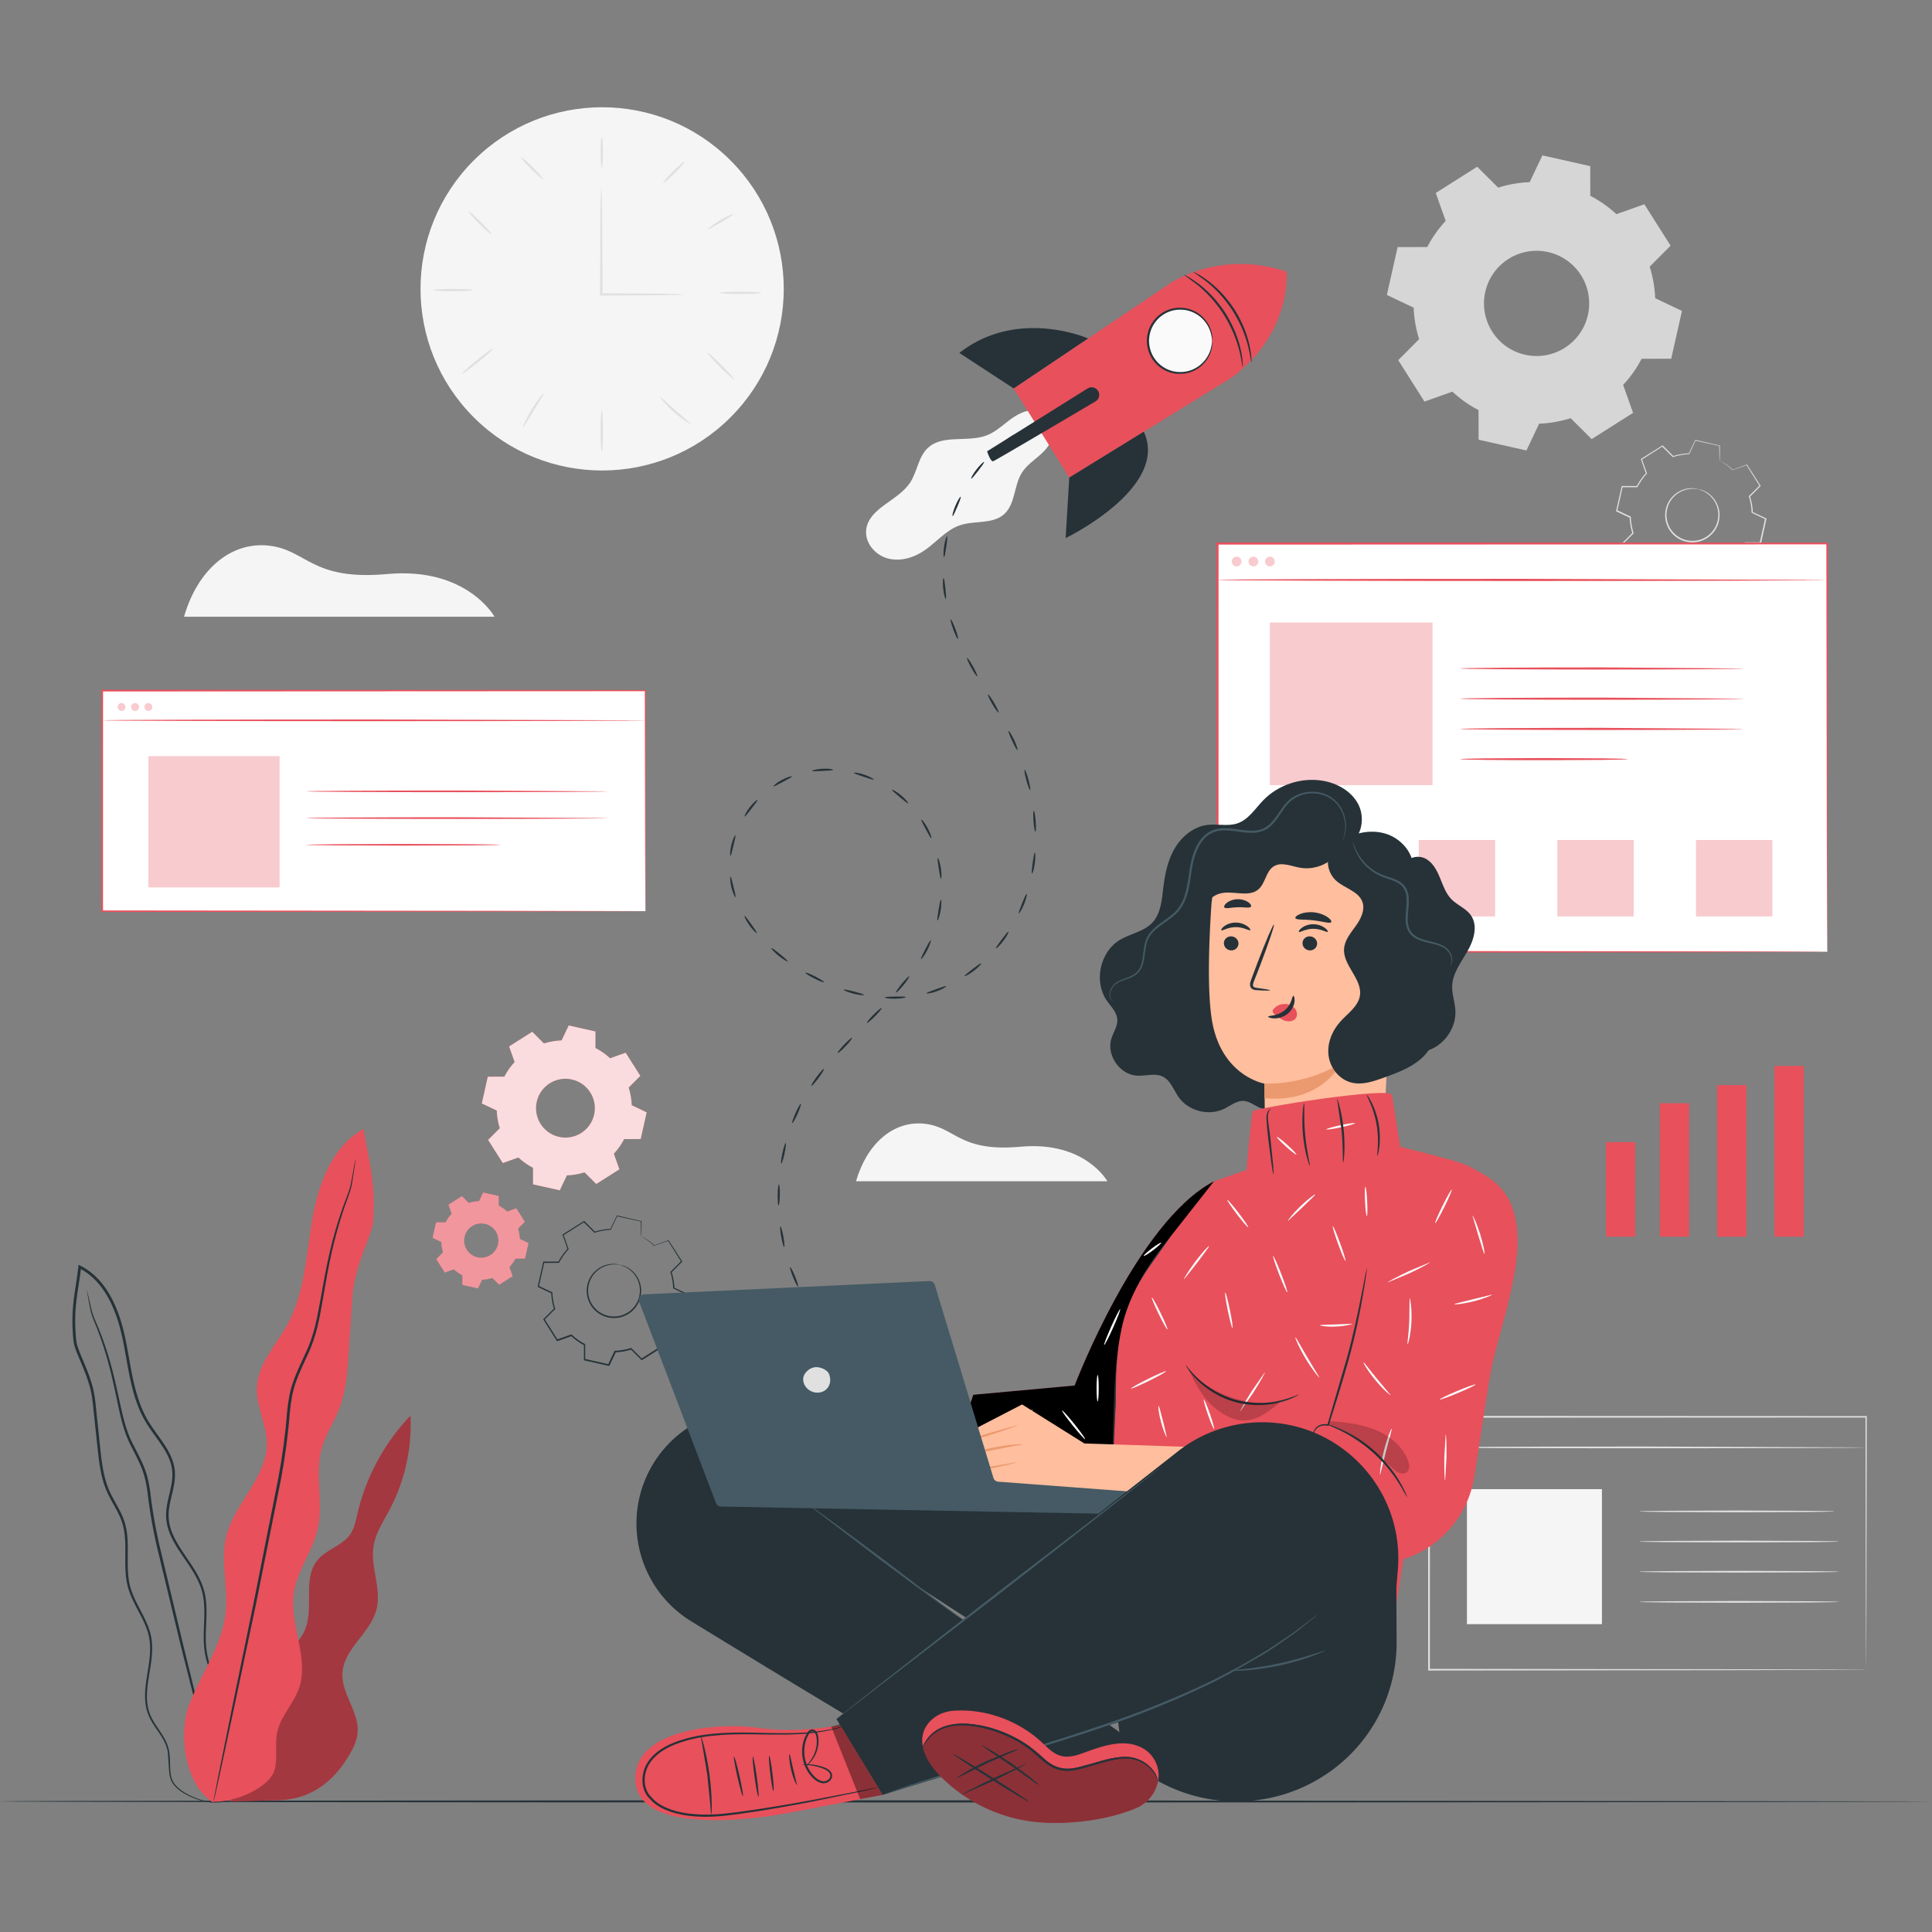 <svg xmlns="http://www.w3.org/2000/svg" xmlns:xlink="http://www.w3.org/1999/xlink" viewBox="0 0 500 500" xmlns:v="https://vecta.io/nano"><rect x="0" y="0" width="500" height="500" fill="#808080" stroke="none"/><style><![CDATA[.B{fill:#e8505b}.C{fill:#263238}.D{opacity:.3}.E{fill-rule:evenodd}.F{fill:#e0e0e0}.G{fill:#f5f5f5}.H{fill:#455a64}.I{fill:#fafafa}]]></style><g class="F"><path d="M439.49 126.58s.62.04 1.63.51c.99.46 2.38 1.46 3.24 3.28.42.9.71 1.99.66 3.17-.05 1.17-.36 2.44-1.09 3.55-.35.57-.8 1.09-1.32 1.54-.52.46-1.12.85-1.79 1.14-1.32.6-2.88.76-4.38.43-1.5-.35-2.84-1.16-3.78-2.26a6.51 6.51 0 0 1-1.13-1.79c-.28-.63-.47-1.3-.54-1.96-.18-1.32.08-2.6.53-3.68.46-1.09 1.19-1.95 1.95-2.58 1.56-1.28 3.25-1.59 4.33-1.58 1.11 0 1.69.23 1.69.23-.01.05-.6-.12-1.68-.08-1.06.04-2.69.39-4.16 1.64-.72.62-1.4 1.46-1.83 2.5-.42 1.03-.66 2.25-.47 3.5.07.63.25 1.25.52 1.85a6.22 6.22 0 0 0 1.08 1.69c.89 1.04 2.16 1.8 3.57 2.13 1.42.3 2.89.16 4.14-.4a6.35 6.35 0 0 0 1.7-1.07c.5-.43.93-.92 1.26-1.45.7-1.05 1.01-2.25 1.07-3.37s-.2-2.17-.59-3.04a6.87 6.87 0 0 0-3.06-3.26c-.96-.49-1.57-.6-1.55-.64zm5.52-7.37s-.01-.08-.01-.24l-.02-.73-.04-2.9.05.06-6.27-1.37.11-.05-1.65 3.51-.03.06h-.07a15.76 15.76 0 0 0-4.09.73l-.07.02-.06-.06-2.76-2.73.17.02-5.41 3.45.06-.18 1.31 3.65.03.09-.07.07a15.98 15.98 0 0 0-2.38 3.39l-.05.09h-.1l-3.88.01.17-.14-1.4 6.26-.1-.21 3.5 1.66.1.05v.11c.05 1.29.28 2.7.71 4.07l.04.11-.08.08-2.74 2.75.03-.24 3.44 5.42-.23-.08 3.65-1.3.11-.04.09.08a15.78 15.78 0 0 0 3.37 2.38h0 0c.05.08-.11-.17.11.18h0v.01.02.03.06.12.24.49.97 1.93l-.15-.19 6.26 1.41-.22.11 1.66-3.5.05-.11h.12a15.37 15.37 0 0 0 4.07-.71l.11-.03.08.08 2.75 2.74-.23-.03 5.42-3.43-.07.21-1.3-3.66-.04-.1.07-.08c.96-1.04 1.76-2.18 2.39-3.38l.05-.09h.1 3.88l-.16.13 1.42-6.26.08.17-3.5-1.67-.08-.04v-.09c-.05-1.48-.31-2.84-.7-4.09l-.02-.08.06-.06 2.75-2.74-.02.14-3.41-5.44.1.04-3.66 1.28-.04.01-.03-.03a16.66 16.66 0 0 0-2.49-1.92l-.67-.4c-.11-.04-.18-.09-.17-.09 0 0 .09.03.24.11l.68.37c.6.35 1.49.93 2.54 1.88l-.06-.01 3.64-1.32.07-.02.04.06 3.46 5.4.05.08-.07.07-2.73 2.76.03-.13a16.27 16.27 0 0 1 .74 4.15l-.08-.12 3.51 1.65.11.05-.03.12-1.39 6.26-.03.13h-.13l-3.88.02.15-.09a15.92 15.92 0 0 1-2.43 3.46l.04-.18 1.31 3.65.05.14-.12.08-5.42 3.44-.13.08-.11-.11-2.75-2.73.19.05c-1.33.42-2.74.67-4.17.73l.17-.11-1.66 3.5-.07.14-.15-.03-6.26-1.4-.15-.03v-.16-1.93-.97-.49-.24-.12-.06-.03-.02-.01h0l.11.17h0 0c-1.29-.67-2.47-1.52-3.46-2.44l.2.04-3.65 1.3-.15.05-.08-.13-3.43-5.42-.08-.13.11-.11 2.74-2.75-.05.19a16.16 16.16 0 0 1-.72-4.17l.11.16-3.5-1.67-.13-.06.03-.14 1.41-6.26.03-.14h.14 3.88l-.15.09c.68-1.31 1.54-2.49 2.44-3.45l-.03.17-1.29-3.66-.04-.12.1-.07 5.43-3.42.1-.06.08.08 2.74 2.74-.13-.03c1.42-.44 2.83-.66 4.16-.71l-.1.07 1.68-3.49.03-.07.08.02 6.25 1.44.05.01v.05l-.03 2.88-.01.74c-.06.14-.07.23-.07.23zm37.95 312.91l-.02-1.18-.02-3.43-.05-13.1-.09-47.74.18.18-113.11.05h-.01l.23-.23-.02 65.45-.22-.22 81.36.1 23.37.06 6.23.03 1.61.01.56.02-.53.01-1.59.01-6.19.03-23.32.06-81.5.1h-.22v-.22l-.02-65.45v-.23h.23.01l113.11.05h.18v.18l-.09 47.85-.05 13.06-.02 3.4v1.15z"/><path d="M483.01 374.59c0 .13-25.3.23-56.51.23-31.22 0-56.51-.1-56.51-.23s25.3-.23 56.51-.23l56.51.23z"/></g><path d="M379.64 385.39h34.94v34.94h-34.94z" class="G"/><g class="F"><path d="M474.76 391.15c0 .02-.18.03-.51.05l-1.47.04-5.42.07-17.88.07-17.88-.07-5.42-.07-1.47-.04-.51-.05s.18-.03.51-.05l1.47-.04 5.42-.07 17.88-.07 17.88.07 5.42.07 1.47.04.51.05z"/><use xlink:href="#B"/><use xlink:href="#B" y="7.81"/><use xlink:href="#B" y="15.61"/></g><circle transform="matrix(.707 -.707 .707 .707 -7.209 132.106)" cx="155.86" cy="74.75" r="47.01" class="G"/><path d="M177.21 76.2c0 .04-.59.08-1.66.11l-4.57.09-15.38.1h-.3v-.3-3.05l.09-17.44.1-5.28.12-1.94s.08.69.12 1.94l.1 5.28.09 17.44v3.05l-.3-.3L171 76l4.57.09 1.64.11zm-21.47-40.74c.17 0 .3 1.77.3 3.95s-.14 3.95-.3 3.95c-.17 0-.3-1.77-.3-3.95s.14-3.95.3-3.95zm21.42 6.35c.12.12-1.02 1.45-2.54 2.97s-2.85 2.66-2.97 2.54 1.02-1.45 2.54-2.97c1.53-1.53 2.86-2.66 2.97-2.54zm12.53 13.68c.08.15-1.41 1.05-3.24 2.16l-3.41 1.88c-.1-.13 1.24-1.28 3.1-2.4 1.84-1.13 3.48-1.79 3.55-1.64zm7.34 20.3c0 .17-2.41.3-5.38.3s-5.39-.14-5.39-.3c0-.17 2.41-.3 5.39-.3 2.97 0 5.38.13 5.38.3zm-74.67-.72c0 .17-2.28.3-5.09.3s-5.09-.14-5.09-.3c0-.17 2.28-.3 5.09-.3s5.09.14 5.09.3zm5.28 15.12c.11.13-1.61 1.69-3.84 3.49s-4.12 3.15-4.22 3.01c-.1-.13 1.62-1.7 3.84-3.49s4.11-3.14 4.22-3.01zm13.03 11.69c.14.1-1.14 2.06-2.62 4.53l-2.78 4.44c-.15-.07.75-2.26 2.25-4.75 1.51-2.5 3.02-4.32 3.15-4.22zm15.07 15.08c-.17 0-.3-2.41-.3-5.38s.14-5.39.3-5.39c.17 0 .3 2.41.3 5.39.01 2.97-.13 5.38-.3 5.38zm23.22-7.18c-.09.14-2.19-1.08-4.44-3.04s-3.74-3.88-3.62-3.98c.13-.12 1.8 1.6 4.02 3.52l4.04 3.5zm10.89-11.73c-.12.12-1.72-1.29-3.57-3.14s-3.25-3.45-3.14-3.57c.12-.12 1.72 1.28 3.57 3.14s3.26 3.45 3.14 3.57zm-62.71-37.46c-.12.12-1.53-1.1-3.15-2.72s-2.84-3.03-2.72-3.15 1.53 1.1 3.15 2.72c1.63 1.63 2.84 3.04 2.72 3.15zm13.45-14.16c-.12.12-1.5-1.07-3.09-2.65s-2.78-2.96-2.66-3.08 1.5 1.07 3.09 2.65c1.58 1.58 2.78 2.96 2.66 3.08z" class="F"/><g opacity=".8" class="E"><path d="M411.57 50.67a31.07 31.07 0 0 1 6.76 4.76l7.23-2.57 6.79 10.72-5.41 5.44a31.3 31.3 0 0 1 1.42 8.15l6.93 3.29-2.78 12.38-7.67.02c-1.29 2.49-2.9 4.75-4.77 6.76l2.57 7.23-10.72 6.79-5.44-5.41a31.3 31.3 0 0 1-8.15 1.42l-3.29 6.93-12.38-2.78-.02-7.67c-2.49-1.29-4.75-2.9-6.76-4.77l-7.23 2.57-6.79-10.72 5.41-5.44a31.3 31.3 0 0 1-1.42-8.15l-6.93-3.29 2.78-12.38 7.67-.02c1.29-2.49 2.9-4.76 4.77-6.76l-2.57-7.23 10.72-6.79 5.44 5.41a31.3 31.3 0 0 1 8.15-1.42l3.29-6.93L411.55 43l.02 7.67h0zm-10.92 14.57c-7.34-1.65-14.62 2.97-16.26 10.3-1.65 7.34 2.97 14.62 10.3 16.26 7.34 1.65 14.62-2.97 16.26-10.3a13.61 13.61 0 0 0-10.3-16.26z" fill="#ebebeb"/></g><path d="M47.63 159.61h80.35s-7.11-12.93-27.79-11.05c-19.75 1.8-20.76-6.36-30.8-7.37-10.04-1-18.41 6.7-21.76 18.42zm173.91 146.1h65.04s-5.75-10.47-22.49-8.94c-15.99 1.45-16.8-5.15-24.93-5.96-8.14-.82-14.91 5.41-17.62 14.9z" class="G"/><path d="M500 466.2c0 .16-111.94.28-249.99.28-138.1 0-250.01-.13-250.01-.28 0-.16 111.91-.28 250.01-.28l249.99.28z" class="C"/><path d="M315.08 140.65H472.9v105.67H315.08z" fill="#fff"/><g class="B"><path d="M472.89 246.32l-.02-1.92-.03-5.58-.06-21.25-.12-76.92.23.23-157.8.06h-.01l.28-.28-.02 105.67-.26-.26 113.7.13 32.48.07 8.64.03 2.23.02a14.57 14.57 0 0 1 .76 0s-.24.01-.74.02l-2.2.02-8.59.03-32.42.07-113.87.13h-.26v-.26l-.02-105.67v-.28h.28.01l157.8.06h.23v.23l-.12 77.06-.06 21.2-.03 5.53-.01 1.86z"/><path d="M315.08 150.08c0-.16 35.3-.28 78.84-.28l78.85.28c0 .15-35.29.28-78.85.28-43.54 0-78.84-.13-78.84-.28z"/><g class="D"><path d="M321.3 145.32a1.26 1.26 0 0 1-1.26 1.26 1.27 1.27 0 0 1-1.26-1.26 1.26 1.26 0 0 1 2.52 0z"/></g><g class="D"><path d="M325.64 145.32a1.26 1.26 0 0 1-2.52 0 1.26 1.26 0 0 1 2.52 0z"/></g><g class="D"><path d="M329.91 145.32a1.26 1.26 0 0 1-2.52 0 1.26 1.26 0 0 1 2.52 0z"/></g><g class="D"><path d="M328.64 161.1h42.1v42.1h-42.1z"/></g><use xlink:href="#C"/><use xlink:href="#C" y="7.82"/><path d="M451.25 188.64c0 .16-16.42.28-36.67.28-20.26 0-36.67-.13-36.67-.28s16.42-.28 36.67-.28l36.67.28zm-29.99 7.82c0 .04-.61.08-1.7.11l-4.64.09-15.32.08c-5.99 0-11.4-.03-15.33-.08l-4.64-.09c-1.1-.03-1.7-.07-1.7-.11s.61-.08 1.7-.11l4.64-.09 15.33-.08 15.32.08 4.64.09c1.09.04 1.7.08 1.7.11z"/><g class="D"><path d="M331.28 217.39h19.78v19.78h-19.78z"/></g><g class="D"><path d="M367.16 217.39h19.78v19.78h-19.78z"/></g><g class="D"><path d="M403.04 217.39h19.78v19.78h-19.78z"/></g><g class="D"><path d="M438.91 217.39h19.78v19.78h-19.78z"/></g></g><path d="M26.46 178.71h140.59v57.1H26.46z" fill="#fff"/><g class="B"><path d="M167.04 235.82l-.02-1.02-.02-2.96-.04-11.36-.08-41.76.16.16-140.58.07h-.01l.22-.22-.01 57.1-.21-.21 100.8.1 29.24.06 7.83.03 2.03.01h.69s-.22.01-.67.01l-2 .01-7.78.03-29.19.06-100.94.1h-.21v-.21l-.01-57.1v-.22h.22.01l140.58.07h.16v.16l-.08 41.85-.04 11.33-.02 2.93-.03.98z"/><path d="M26.6 186.42c0-.12 31.42-.22 70.18-.22l70.19.22c0 .12-31.42.22-70.19.22-38.76 0-70.18-.1-70.18-.22z"/><g class="D"><use xlink:href="#D"/></g><g class="D"><path d="M35.98 182.97c0 .56-.46 1.02-1.02 1.02s-1.02-.46-1.02-1.02.46-1.02 1.02-1.02 1.02.46 1.02 1.02z"/></g><g class="D"><use xlink:href="#D" x="6.94"/></g><g class="D"><path d="M38.4 195.7h33.96v33.96H38.4z"/></g><use xlink:href="#E"/><use xlink:href="#E" y="6.92"/><path d="M129.51 218.63c0 .02-.18.03-.51.04l-1.46.04-5.38.07-17.76.07-17.77-.07-5.38-.07-1.46-.04-.51-.04c0-.02.18-.03.51-.04l1.46-.04 5.38-.07 17.77-.07 17.76.07 5.38.07 1.46.04.51.04z"/></g><path d="M270.35 106.96c-2.36-1.57-5.59-.62-7.95.95s-4.37 3.73-7.01 4.75c-4.96 1.93-11.46-.36-15.31 3.31-2.45 2.33-2.7 6.15-4.56 8.96-3.15 4.74-10.7 6.52-11.35 12.17-.38 3.3 2.23 6.46 5.42 7.38s6.69-.05 9.45-1.89c3.23-2.14 5.76-5.45 9.44-6.67 3.76-1.25 8.39-.2 11.36-2.83s2.52-7.45 4.65-10.8c1.13-1.78 2.92-3.03 4.51-4.41 1.6-1.38 3.12-3.09 3.39-5.18.26-2.09-.6-5.66-2.04-5.74" class="G"/><path d="M209.14 337.74c.13-.08.57.36.98.98s.64 1.2.51 1.29-.57-.35-.98-.98c-.42-.63-.64-1.21-.51-1.29zm-4.66-9.8c.15-.05.73 1.03 1.29 2.41.57 1.38.91 2.55.77 2.62s-.72-1.01-1.29-2.41-.91-2.57-.77-2.62zm-2.52-10.56c.16-.02.5 1.15.77 2.62s.37 2.69.22 2.72c-.15.04-.5-1.14-.77-2.62s-.37-2.7-.22-2.72zm-.38-10.85c.16.01.27 1.23.24 2.72-.02 1.49-.16 2.71-.32 2.71-.16.01-.27-1.21-.24-2.72.02-1.51.17-2.73.32-2.71zm1.76-10.72c.15.04.02 1.26-.3 2.72-.31 1.46-.7 2.62-.85 2.6s-.02-1.24.3-2.72.7-2.64.85-2.6zm3.91-10.12c.14.07-.24 1.24-.85 2.6s-1.22 2.42-1.37 2.36c-.15-.05.24-1.22.85-2.6s1.23-2.43 1.37-2.36zm5.98-9.05c.12.1-.5 1.15-1.39 2.35s-1.72 2.1-1.84 2.02c-.15-.1.49-1.14 1.38-2.36.9-1.21 1.73-2.11 1.85-2.01zm7.3-8.05c.11.11-.64 1.08-1.67 2.16s-1.96 1.88-2.08 1.77.63-1.07 1.67-2.16 1.97-1.88 2.08-1.77zm7.65-7.73c.11.11-.65 1.06-1.71 2.13s-2 1.85-2.11 1.74.65-1.07 1.71-2.13c1.05-1.07 2-1.84 2.11-1.74zm7.14-8.19c.13.09-.55 1.11-1.5 2.28-.96 1.17-1.83 2.03-1.94 1.92-.12-.1.56-1.12 1.5-2.28.95-1.15 1.82-2.01 1.94-1.92zm5.55-9.32c.14.06-.22 1.24-.91 2.59-.7 1.35-1.45 2.32-1.58 2.24-.14-.08.39-1.18 1.08-2.5.68-1.33 1.26-2.39 1.41-2.33zm2.64-10.5c.15.01.19 1.25-.06 2.74-.25 1.5-.68 2.65-.83 2.61s.03-1.24.27-2.71c.25-1.45.46-2.65.62-2.64zm-.81-10.8c.15-.04.57 1.12.8 2.62s.18 2.73.03 2.74c-.16.01-.36-1.19-.59-2.66-.22-1.46-.39-2.66-.24-2.7zm-4.26-9.93c.13-.09.92.86 1.64 2.2s1.07 2.52.93 2.58c-.15.06-.72-1.01-1.42-2.31-.71-1.32-1.29-2.38-1.15-2.47zm-7.58-7.71c.08-.13 1.18.45 2.35 1.43 1.17.97 1.93 1.95 1.82 2.06-.12.11-1.04-.67-2.18-1.62-1.15-.97-2.08-1.74-1.99-1.87zm-9.88-4.41c.03-.15 1.26 0 2.7.49s2.5 1.12 2.44 1.26c-.07.14-1.21-.25-2.62-.73-1.41-.47-2.55-.87-2.52-1.02zm-10.79-.49c-.03-.15 1.17-.49 2.69-.56 1.52-.08 2.74.13 2.73.28-.01.16-1.22.21-2.7.29-1.49.06-2.69.15-2.72-.01zm-10.02 3.99c-.09-.12.84-.95 2.19-1.66 1.34-.72 2.54-1.04 2.6-.9.06.15-1.02.69-2.33 1.4-1.32.7-2.37 1.29-2.46 1.16zm-7.46 7.81c-.13-.08.4-1.2 1.33-2.4s1.89-1.99 2-1.89c.11.11-.64 1.06-1.55 2.23-.91 1.18-1.64 2.14-1.78 2.06zm-3.66 10.15c-.15-.01-.15-1.26.21-2.74s.92-2.59 1.06-2.53c.15.06-.17 1.23-.51 2.67-.35 1.43-.6 2.62-.76 2.6zm1.29 10.7c-.14.06-.7-1.05-1.06-2.53s-.37-2.72-.22-2.74c.16-.02.41 1.17.77 2.6.35 1.44.66 2.61.51 2.67zm5.51 9.3c-.12.1-1.02-.75-1.9-1.98-.89-1.23-1.4-2.36-1.26-2.43.14-.08.85.9 1.72 2.1.86 1.21 1.56 2.21 1.44 2.31zm8 7.33c-.09.13-1.16-.48-2.34-1.43s-1.99-1.88-1.89-1.99c.11-.12 1.08.61 2.24 1.55s2.08 1.74 1.99 1.87zm9.41 5.4c-.06.14-1.2-.3-2.55-.98s-2.37-1.35-2.29-1.48 1.22.3 2.55.98c1.33.67 2.35 1.33 2.29 1.48zm10.34 3.29c-.03.15-1.26.06-2.72-.32-1.47-.38-2.59-.88-2.54-1.03s1.24.11 2.68.48 2.61.71 2.58.87zm10.82.55c.02.15-1.19.41-2.71.44s-2.73-.18-2.72-.33c.01-.16 1.22-.2 2.71-.23s2.7-.03 2.72.12zm10.45-2.79c.07.14-.99.78-2.42 1.29-1.43.52-2.65.69-2.69.55-.04-.15 1.1-.57 2.5-1.08 1.4-.5 2.55-.9 2.61-.76zm9.07-5.93c.1.11-.72 1.03-1.92 1.95s-2.3 1.48-2.39 1.35.86-.89 2.04-1.8c1.18-.9 2.16-1.62 2.27-1.5zm7.07-8.22c.13.08-.42 1.19-1.33 2.4s-1.81 2.05-1.93 1.95.58-1.1 1.48-2.29c.89-1.2 1.64-2.15 1.78-2.06zm4.7-9.77c.15.05-.1 1.26-.67 2.66s-1.22 2.45-1.36 2.38.28-1.21.84-2.59c.56-1.39 1.04-2.5 1.19-2.45zm2.11-10.64c.15.01.19 1.24-.01 2.74s-.57 2.67-.73 2.64c-.15-.03-.04-1.24.17-2.72.2-1.48.41-2.67.57-2.66zm-.28-10.86c.15-.02.38 1.18.49 2.69.12 1.51.08 2.73-.07 2.73-.16 0-.38-1.2-.49-2.69-.12-1.48-.09-2.7.07-2.73zm-2.36-10.6c.15-.05.59 1.09.98 2.55s.59 2.67.44 2.7-.59-1.11-.98-2.55c-.4-1.44-.59-2.65-.44-2.7zm-4.16-10.04c.14-.07.79.97 1.45 2.32.61 1.38.99 2.55.84 2.61-.14.06-.75-1-1.35-2.37-.66-1.34-1.08-2.48-.94-2.56zm-5.35-9.46c.13-.08.86.91 1.62 2.2.76 1.3 1.27 2.41 1.13 2.49s-.86-.91-1.62-2.2c-.75-1.3-1.26-2.41-1.13-2.49zm-5.39-9.44c.14-.07.84.93 1.56 2.24s1.2 2.44 1.07 2.51c-.13.08-.83-.92-1.56-2.24-.73-1.31-1.21-2.43-1.07-2.51zm-4.24-9.98c.15-.04.69 1.05 1.21 2.45s.82 2.58.68 2.64-.69-1.03-1.21-2.45c-.53-1.42-.83-2.6-.68-2.64zm-1.85-10.69c.16-.01.32 1.2.48 2.68s.25 2.69.09 2.72c-.15.03-.5-1.16-.66-2.66-.15-1.5-.07-2.73.09-2.74zm.9-10.81c.15.03.02 1.24-.2 2.72s-.43 2.67-.59 2.66c-.15-.01-.19-1.24.03-2.74s.61-2.67.76-2.64zm3.54-10.25c.14.07-.29 1.21-.87 2.58s-1.08 2.48-1.23 2.43.12-1.25.71-2.65c.58-1.39 1.25-2.43 1.39-2.36zm6.05-8.99c.12.11-.6 1.09-1.51 2.27s-1.68 2.12-1.82 2.03c-.13-.08.44-1.18 1.37-2.38s1.85-2.02 1.96-1.92zm8.16-7.15c.09.13-.85.91-2.03 1.82s-2.17 1.62-2.27 1.5c-.1-.11.73-1.03 1.93-1.95 1.19-.93 2.28-1.5 2.37-1.37zm9.67-4.92c.05.15-1.05.67-2.42 1.26s-2.5 1.04-2.57.9.96-.82 2.35-1.42c1.38-.6 2.59-.88 2.64-.74zm7.87-1.99c.02.15-.55.39-1.28.52s-1.35.12-1.39-.03c-.03-.15.54-.39 1.28-.52.75-.14 1.37-.12 1.39.03z" class="C"/><g class="B"><path d="M302.55 73.52s12.76-9.1 30.42-3.22c0 0 1.45 14.62-12.71 26.24"/><path d="M262.33 100.53c.54.81 14.39 23.08 14.39 23.08L318.3 98a14.55 14.55 0 0 0 4.06-21.05h0a14.55 14.55 0 0 0-19.8-3.42l-40.23 27z"/></g><path d="M276.72 123.6l-.93 15.66s26.94-13.05 20.22-27.54l-19.29 11.88zm4.87-36.01s-18.27-8.06-33.31 3.76l14.05 9.17 19.26-12.93zm-.13 12.95l-26 16.26s.89 2.8 1.59 2.56c.59-.2 20.12-11.73 26.46-15.48 1.04-.61 1.27-2 .51-2.93h0a1.96 1.96 0 0 0-2.56-.41z" class="C"/><circle transform="matrix(.229 -.973 .973 .229 149.602 365.303)" cx="305.41" cy="88.21" r="8.32" class="I"/><path d="M313.73 88.21c-.07 0-.03-.74-.37-2.01a8.23 8.23 0 0 0-3.04-4.45c-.93-.68-2.09-1.26-3.42-1.49-1.33-.22-2.82-.17-4.24.37a7.93 7.93 0 0 0-3.73 2.82c-.99 1.32-1.54 3.01-1.56 4.76.02 1.75.57 3.44 1.56 4.76.96 1.34 2.31 2.3 3.73 2.82 1.42.55 2.91.59 4.24.37 1.34-.23 2.5-.81 3.42-1.49 1.87-1.4 2.71-3.21 3.04-4.45.34-1.27.31-2.01.37-2.01.02 0 .03.18.03.53.01.35-.04.87-.18 1.52-.28 1.29-1.09 3.21-3.01 4.72-.95.74-2.17 1.37-3.58 1.63-1.4.25-2.99.22-4.5-.34-1.52-.53-2.97-1.56-4-2.98-1.06-1.4-1.66-3.22-1.68-5.09.02-1.87.62-3.68 1.68-5.08 1.03-1.42 2.49-2.45 4-2.98 1.52-.57 3.1-.6 4.5-.34 1.41.26 2.62.89 3.58 1.63 1.93 1.51 2.74 3.43 3.01 4.72.15.65.19 1.17.18 1.53 0 .35-.01.53-.03.53zm10.14 5.55c-.11.01-.23-1.62-.87-4.15-.31-1.27-.8-2.74-1.45-4.34a34.89 34.89 0 0 0-2.6-4.95 35.35 35.35 0 0 0-3.44-4.41c-1.18-1.25-2.33-2.3-3.36-3.1l-3.42-2.5c.02-.03.39.14 1.04.49.33.17.72.39 1.16.68l1.47 1.01c1.07.77 2.26 1.81 3.49 3.06 1.2 1.27 2.43 2.77 3.54 4.46a31.72 31.72 0 0 1 2.61 5.06c.63 1.63 1.09 3.15 1.35 4.44.16.64.23 1.24.31 1.75.09.52.13.97.15 1.34.05.75.06 1.16.02 1.16zm-2.25 1.2c-.11.01-.24-1.64-.89-4.22-.31-1.29-.81-2.79-1.47-4.41-.69-1.61-1.55-3.33-2.63-5.04-1.1-1.7-2.31-3.2-3.48-4.5-1.2-1.28-2.36-2.35-3.4-3.18l-3.46-2.57c.02-.03.39.15 1.05.51l1.17.71L310 73.3c1.09.79 2.29 1.86 3.53 3.13 1.22 1.3 2.46 2.82 3.58 4.55 1.1 1.74 1.97 3.5 2.64 5.15.64 1.66 1.11 3.2 1.38 4.52.17.65.24 1.26.32 1.78a11.67 11.67 0 0 1 .15 1.36c.05.75.06 1.16.02 1.17z" class="C"/><use xlink:href="#F" class="B"/><g class="D"><use xlink:href="#F"/></g><g class="C"><path d="M57.25 466.51s-1.07.24-3.09-.08a18.65 18.65 0 0 1-3.64-.94c-1.39-.52-2.98-1.25-4.49-2.49-.73-.64-1.45-1.43-1.84-2.48-.38-1.04-.44-2.19-.51-3.36l-.24-3.63c-.18-1.24-.66-2.46-1.35-3.62-1.31-2.33-3.5-4.55-4.19-7.71-.75-3.11-.18-6.47.36-9.84.54-3.36 1.07-7.03-.2-10.55-1.18-3.52-3.63-6.7-4.84-10.67-1.2-4.01-.61-8.3-.84-12.55-.11-2.13-.51-4.26-1.43-6.24-.9-1.99-2.15-3.87-3.12-5.97-1.97-4.24-2.29-9.04-2.81-13.74l-.76-7.18c-.25-2.43-.46-4.85-1.21-7.19-.68-2.36-1.67-4.64-2.65-6.96-.48-1.17-.99-2.34-1.28-3.64-.21-1.32-.27-2.56-.34-3.86-.11-2.58.01-5.18.34-7.77.32-2.59.8-5.16 1.1-7.75.02-.15.04-.31.05-.45l.06-.52.46.23c2.4 1.22 4.45 3.02 6.02 5.14 1.6 2.1 2.75 4.46 3.68 6.87 1.85 4.84 2.49 9.89 3.41 14.72.9 4.83 2.09 9.58 4.54 13.61 1.22 2.01 2.7 3.84 3.99 5.8 1.29 1.94 2.42 4.08 2.75 6.42.64 4.75-2 8.91-1.48 13.12.18 2.09 1 4.05 2.02 5.84 1.01 1.8 2.2 3.47 3.33 5.15s2.2 3.38 2.98 5.2c.8 1.81 1.24 3.75 1.35 5.64.25 3.79-.31 7.38-.05 10.77.21 3.4 1.38 6.48 2.72 9.24 1.34 2.77 2.84 5.28 4.09 7.71.63 1.21 1.21 2.4 1.68 3.59.5 1.19.74 2.4.97 3.56a22.27 22.27 0 0 1 .05 6.41c-.51 3.84-1.96 6.61-3.26 8.16-.3.41-.64.71-.91.98-.26.28-.53.47-.74.62l-.68.41c-.05-.06.93-.57 2.19-2.14 1.25-1.56 2.63-4.3 3.09-8.1a22.15 22.15 0 0 0-.11-6.32c-.23-1.13-.48-2.32-.97-3.47-.47-1.16-1.06-2.34-1.69-3.54-1.26-2.41-2.77-4.9-4.15-7.69-1.36-2.77-2.58-5.92-2.81-9.41-.28-3.46.27-7.07 0-10.77-.12-1.85-.54-3.7-1.32-5.45-.77-1.76-1.82-3.43-2.95-5.09-1.13-1.67-2.33-3.34-3.37-5.18-1.04-1.83-1.91-3.86-2.11-6.08-.52-4.48 2.11-8.67 1.46-13.09-.31-2.19-1.39-4.23-2.66-6.14-1.27-1.92-2.76-3.76-4.01-5.82-2.53-4.14-3.74-8.98-4.64-13.83-.93-4.86-1.57-9.87-3.39-14.6-.9-2.35-2.04-4.66-3.58-6.68-1.52-2.04-3.48-3.76-5.76-4.92l.52-.28a6.19 6.19 0 0 0-.05.45c-.3 2.63-.78 5.2-1.1 7.76-.33 2.56-.45 5.12-.34 7.65.07 1.25.13 2.57.32 3.75.27 1.18.76 2.35 1.24 3.51.97 2.32 1.98 4.63 2.67 7.04.77 2.4.98 4.91 1.22 7.31l.76 7.19c.51 4.72.83 9.44 2.73 13.54.94 2.04 2.18 3.93 3.11 5.98.95 2.05 1.37 4.31 1.47 6.47.22 4.33-.37 8.57.78 12.41 1.14 3.83 3.57 7.03 4.79 10.66 1.3 3.67.73 7.46.18 10.81-.56 3.38-1.12 6.67-.42 9.65.63 3.02 2.75 5.21 4.09 7.61.7 1.19 1.19 2.48 1.37 3.76.19 1.28.17 2.51.22 3.68.05 1.16.11 2.29.46 3.27.35.97 1.03 1.74 1.73 2.37 1.46 1.22 3.02 1.97 4.38 2.51 1.38.53 2.6.82 3.59 1 .99.19 1.77.22 2.28.23.51-.02.78-.01.78-.01z"/><path d="M22.52 334.03c.01 0 .05.11.11.34l.24 1.01.89 3.89c.43 1.67 1.44 3.55 2.3 5.88a83.25 83.25 0 0 1 2.62 7.98c.84 3 1.58 6.33 2.35 9.9.8 3.56 1.59 7.38 3.53 10.99.91 1.83 1.94 3.68 2.75 5.71.83 2.02 1.27 4.23 1.58 6.45.51 4.45 1.3 8.97 2.34 13.6l6.2 25.98 5.2 21.19 3.45 14.3.9 3.9.22 1.02c.04.23.06.35.05.35s-.05-.11-.12-.33l-.29-1-1.03-3.86-3.67-14.25-5.35-21.15-6.26-25.99c-1.04-4.62-1.84-9.23-2.34-13.65-.3-2.2-.72-4.33-1.52-6.3-.78-1.97-1.79-3.82-2.7-5.66-1.95-3.68-2.75-7.61-3.52-11.16-.75-3.58-1.46-6.9-2.26-9.89-.79-2.99-1.66-5.66-2.51-7.97-.81-2.32-1.79-4.23-2.19-5.95-.38-1.71-.59-3.03-.76-3.94l-.17-1.03c-.04-.24-.05-.36-.04-.36z"/></g><path d="M55.27 466.54c-7.31-4.4-9.34-17.65-6.23-25.59 3.1-7.95 8.5-15.19 9.38-23.68.67-6.52-1.43-13.24.13-19.61 2.1-8.6 10.55-15.22 10.5-24.07-.03-4.97-2.83-9.66-2.57-14.62.31-6.08 5.01-10.89 7.93-16.23 4.47-8.18 4.82-17.88 6.39-27.07s5.13-19.03 13.31-23.5c1.16 7.82 3.19 13.18 2.48 23.76-.25 3.8-4.71 11.05-5.36 19.38l-1 14.94c-.32 4.85-.67 9.78-2.43 14.31-1.35 3.47-3.51 6.61-4.52 10.2-1.9 6.74.5 14.07-1.04 20.9-1.31 5.79-5.34 10.75-6.2 16.62-1.2 8.25 4.1 16.86 1.32 24.72-1.38 3.9-4.61 7.02-5.55 11.05-.73 3.13.03 6.44-.63 9.59-1.06 5.06-10.75 8.94-15.91 8.6" class="B"/><path d="M92.03 299.9c.01 0 0 .15-.03.44l-.17 1.28-.77 4.92c-.42 2.15-1.55 4.57-2.45 7.49-.95 2.91-1.9 6.27-2.75 10.03-.86 3.76-1.58 7.92-2.34 12.4-.79 4.45-1.59 9.36-3.84 14.01-1.04 2.34-2.21 4.68-3.09 7.17-.9 2.49-1.33 5.16-1.59 7.92-.41 5.53-1.18 11.28-2.25 17.07l-6.52 32.6-5.61 26.55-3.84 17.89-1.08 4.86-.3 1.26c-.07.28-.11.43-.13.42-.01 0 .01-.15.05-.44l.23-1.27.95-4.88 3.62-17.93 5.46-26.58 6.46-32.59c1.07-5.8 1.83-11.46 2.25-17.02.27-2.77.71-5.53 1.65-8.08.91-2.55 2.09-4.9 3.13-7.22 2.24-4.59 3.04-9.38 3.86-13.84.79-4.47 1.54-8.64 2.43-12.41.88-3.77 1.87-7.13 2.86-10.04.95-2.93 2.11-5.33 2.56-7.42.43-2.1.68-3.77.9-4.88l.24-1.27c.06-.29.09-.44.11-.44z" class="C"/><path d="M415.62 295.59h7.57v24.46h-7.57zm13.94-10.07h7.57v34.53h-7.57zm14.83-4.7h7.57v39.23h-7.57zm14.83-4.96h7.57v44.19h-7.57z" class="B"/><path d="M160.4 327.32s.62.04 1.63.51c.99.46 2.38 1.46 3.24 3.28.42.9.71 1.99.66 3.17-.05 1.17-.36 2.44-1.09 3.55-.35.57-.8 1.09-1.32 1.54-.52.46-1.12.85-1.79 1.14-1.32.6-2.88.76-4.38.43-1.5-.35-2.84-1.16-3.78-2.26a6.51 6.51 0 0 1-1.13-1.79c-.28-.63-.47-1.3-.54-1.96-.18-1.32.08-2.6.53-3.68.46-1.09 1.19-1.95 1.95-2.58 1.56-1.28 3.25-1.59 4.33-1.58 1.11 0 1.69.23 1.69.23-.01.05-.6-.12-1.68-.08-1.06.04-2.69.39-4.16 1.64-.72.62-1.4 1.46-1.83 2.5-.42 1.03-.66 2.25-.47 3.5.07.63.25 1.25.52 1.85a6.22 6.22 0 0 0 1.08 1.69c.89 1.04 2.16 1.8 3.57 2.13 1.42.3 2.89.16 4.14-.4a6.35 6.35 0 0 0 1.7-1.07c.5-.43.93-.92 1.26-1.45.7-1.05 1.01-2.25 1.07-3.37s-.2-2.17-.59-3.04a6.87 6.87 0 0 0-3.06-3.26c-.95-.49-1.56-.59-1.55-.64zm5.52-7.37s-.01-.08-.01-.24l-.02-.73-.04-2.9.05.06-6.27-1.37.11-.05-1.65 3.51-.03.06h-.07a15.76 15.76 0 0 0-4.09.73l-.07.02-.06-.06-2.76-2.73.17.02-5.41 3.45.06-.18 1.31 3.65.03.09-.07.07a15.98 15.98 0 0 0-2.38 3.39l-.05.09h-.1l-3.88.01.17-.14-1.4 6.26-.1-.21 3.5 1.66.1.05v.11c.05 1.29.28 2.7.71 4.07l.03.11-.08.08-2.74 2.75.03-.24 3.44 5.42-.23-.08 3.65-1.3.11-.04.09.08a15.78 15.78 0 0 0 3.37 2.38h0 0c.05.08-.11-.17.11.18h0v.02.02.03.06.12.24.49.97 1.93l-.15-.19 6.26 1.41-.22.11 1.66-3.5.05-.11h.12a15.37 15.37 0 0 0 4.07-.71l.11-.03.08.08 2.75 2.74-.23-.03 5.42-3.43-.07.21-1.3-3.66-.04-.1.07-.08c.96-1.04 1.76-2.18 2.39-3.38l.05-.09h.1 3.88l-.16.13 1.42-6.26.08.17-3.5-1.67-.08-.04v-.09c-.05-1.48-.31-2.84-.7-4.09l-.02-.08.06-.06 2.75-2.74-.02.14-3.41-5.43.1.04-3.66 1.28-.04.01-.03-.03a16.66 16.66 0 0 0-2.49-1.92l-.67-.4-.16-.11s.09.03.24.11l.68.37c.6.35 1.49.93 2.54 1.88l-.06-.01 3.64-1.32.07-.02.04.06 3.46 5.4.05.08-.07.07-2.73 2.76.03-.13a16.27 16.27 0 0 1 .74 4.15l-.08-.12 3.51 1.65.11.05-.03.12-1.39 6.26-.03.13h-.13l-3.88.02.15-.09a15.92 15.92 0 0 1-2.43 3.46l.04-.18 1.31 3.65.05.14-.12.08-5.42 3.44-.13.08-.11-.11-2.75-2.73.19.05c-1.33.42-2.74.67-4.17.73l.17-.11-1.66 3.5-.07.14-.15-.03-6.26-1.4-.15-.03v-.16-1.93-.97-.49-.24-.12-.06-.03-.05h0 0l.11.17h0 0c-1.29-.67-2.47-1.52-3.46-2.44l.2.04-3.65 1.3-.15.05-.08-.13-3.43-5.42-.08-.13.11-.11 2.74-2.75-.05.19a16.09 16.09 0 0 1-.72-4.17l.11.16-3.5-1.67-.13-.06.03-.14 1.41-6.26.03-.14h.14 3.88l-.15.09c.68-1.31 1.54-2.49 2.44-3.45l-.03.17-1.29-3.66-.04-.12.1-.07 5.43-3.42.1-.06.08.08 2.74 2.74-.13-.03c1.42-.44 2.83-.66 4.16-.71l-.1.07 1.68-3.49.03-.07.08.02 6.25 1.44.05.01v.05l-.03 2.88-.01.74c-.06.16-.06.25-.07.25z" class="C"/><use xlink:href="#G" class="B E"/><g opacity=".8" class="E"><use xlink:href="#G" fill="#fff"/></g><use xlink:href="#H" class="B E"/><g opacity=".4" class="E"><use xlink:href="#H" fill="#fff"/></g><path d="M368.98 272.02c4.57-1.19 7.97-5.87 7.67-10.59-.13-2.13-.92-4.19-.83-6.32.14-3.3 2.33-6.09 3.98-8.96s2.76-6.64.83-9.33c-1.25-1.74-3.45-2.53-4.96-4.05-1.48-1.49-2.18-3.56-2.97-5.5s-1.82-3.95-3.64-4.99-4.62-.58-5.36 1.39m-14.45-5.23c3.25-2.07 4.04-6.86 2.28-10.28-1.76-3.43-5.51-5.51-9.31-6.12-5.51-.89-11.4 1.06-15.28 5.06-2.1 2.16-3.8 4.98-6.65 5.97-2.5.87-5.27.08-7.9.43-3.52.46-6.54 2.96-8.35 6.02s-2.55 6.63-2.97 10.15c-.38 3.24-.64 6.79-2.88 9.15-2.19 2.3-5.65 2.79-8.38 4.43-5.13 3.08-6.79 10.72-3.4 15.66 1.08 1.57 2.63 3.02 2.75 4.92.11 1.74-1.01 3.28-1.53 4.94-1.35 4.27 2.14 9.35 6.62 9.61 2.26.13 4.68-.75 6.71.26 2.01 1 2.76 3.43 4.05 5.27 2.53 3.63 7.83 4.99 11.8 3.05 1.66-.82 3.23-2.16 5.08-2.04 1.84.12 3.29 1.7 5.11 2.05 2.37.46 4.63-1.29 6.04-3.25s2.4-4.28 4.2-5.88c2.37-2.1 5.69-2.62 8.68-3.66 6.61-2.28 12.13-7.52 14.74-14s2.27-14.09-.91-20.31" class="C"/><path d="M356.4 222.71a5.2 5.2 0 0 1 4.64 5.29h0l-3.1 70.25c-.13 8.3-12.26 12.96-21.14 12.75h0c-8.97-.21-9.26-4.61-9.37-12.5l-.18-18.06s-11.33-1.91-13.65-16.7c-1.15-7.36-.76-19.42-.11-29.27.58-8.87 6.48-19.74 15.32-18.79l27.59 7.03z" fill="#ffbe9d"/><path d="M316.74 244.04c-.04 1 .78 1.86 1.82 1.92s1.92-.7 1.96-1.71c.04-1-.78-1.86-1.82-1.92s-1.92.7-1.96 1.71zm-.65-3.3c.23.25 1.67-.81 3.72-.8 2.04-.02 3.53 1.03 3.76.78.11-.11-.13-.56-.78-1.03-.64-.47-1.73-.94-3.01-.93-1.27 0-2.34.47-2.96.95-.63.47-.85.92-.73 1.03zm21 3.3c-.04 1 .78 1.86 1.82 1.92s1.92-.7 1.96-1.71c.04-1-.78-1.86-1.82-1.92-1.05-.06-1.93.7-1.96 1.71zm-.94-2.87c.24.25 1.68-.81 3.72-.8 2.04-.02 3.53 1.03 3.76.78.11-.11-.13-.56-.78-1.03-.64-.47-1.73-.94-3.01-.93-1.27 0-2.34.47-2.96.95-.63.47-.84.91-.73 1.03zm-7.44 15.12c.01-.12-1.26-.34-3.31-.61-.52-.05-1.01-.16-1.1-.52-.12-.38.1-.94.35-1.54l1.55-3.97c2.15-5.65 3.71-10.29 3.48-10.37s-2.16 4.42-4.31 10.07l-1.49 3.99c-.2.59-.54 1.26-.27 2.04.14.39.52.67.86.76.33.1.63.11.88.12 2.07.13 3.35.14 3.36.03z" class="C"/><path d="M327.25 280.43s9.95.66 19.82-5.24c0 0-5.02 10.43-19.82 9.01v-3.77z" fill="#eb996e"/><path d="M329.56 261.21c.74-.97 2.02-1.5 3.3-1.36.89.1 1.78.53 2.32 1.25s.65 1.75.16 2.43c-.55.77-1.7.95-2.68.67-.97-.28-1.81-.92-2.61-1.56-.22-.18-.44-.36-.58-.6s-.17-.56 0-.76" class="B"/><g class="C"><path d="M334.71 257.71c-.33-.02-.34 2.2-2.24 3.76-1.9 1.57-4.26 1.32-4.28 1.63-.03.14.53.43 1.52.46.98.04 2.41-.28 3.57-1.23 1.16-.96 1.66-2.25 1.74-3.16.09-.92-.16-1.47-.31-1.46zm.53-20.12c.2.56 2.24.3 4.63.59 2.4.25 4.33.95 4.65.45.14-.24-.19-.76-.97-1.3-.77-.54-2.01-1.05-3.44-1.21-1.44-.16-2.75.06-3.63.42-.88.35-1.33.79-1.24 1.05zm-18.39-2.76c.36.46 1.77-.01 3.46-.03 1.69-.08 3.12.32 3.45-.17.14-.24-.08-.7-.7-1.14s-1.65-.8-2.81-.77-2.17.45-2.76.93c-.6.48-.8.96-.64 1.18zm29.84-16.93c3.39-2.28 7.78-3.33 11.72-2.2 3.95 1.13 7.22 4.69 7.35 8.71.09 2.61-1.04 5.39.12 7.75 1.1 2.24 3.82 3.15 5.75 4.78 3.03 2.55 3.92 7.22 2.04 10.67-1.61 2.96-5.01 5.14-5.29 8.48-.27 3.15 2.39 5.81 3.03 8.9.71 3.42-1.18 6.95-3.89 9.22s-6.13 3.51-9.48 4.72c-2.61.94-5.41 1.89-8.12 1.28-3.23-.73-5.64-3.73-6.08-6.94s.88-6.5 3.08-8.93c1.9-2.09 4.56-3.87 5.02-6.63.71-4.3-4.41-7.83-4.1-12.18.16-2.24 1.74-4.1 3.06-5.94s2.46-4.16 1.66-6.26c-1.05-2.73-4.64-3.45-6.81-5.45-1.82-1.68-2.55-4.39-1.81-6.73.73-2.33 2.9-4.18 5.36-4.57"/><path d="M348.28 214.56c.01 2.96-1.35 5.9-3.62 7.8s-5.4 2.73-8.31 2.19c-2.26-.41-4.74-1.56-6.69-.35-2.06 1.27-2.14 4.37-3.97 5.95-2.61 2.26-6.75.14-10.06 1.12-2.56.76-4.15 3.2-5.85 5.26s-4.24 4.01-6.8 3.25c.16-2.3.33-4.62 1.01-6.82s1.94-4.3 3.87-5.56c1.06-.69 2.29-1.11 3.27-1.9 2.12-1.71 2.61-4.69 3.92-7.09 1.69-3.08 4.95-5.25 8.45-5.6 2.91-.3 5.91.58 8.74-.14 2.1-.53 3.93-1.89 6.05-2.29 4.14-.79 7.98 2.18 10.98 5.14"/></g><path d="M375.29 249.92c-.07-.02.44-.56.33-1.71-.09-1.12-1.02-2.71-2.98-3.4-.94-.38-2.05-.6-3.25-.88-1.19-.29-2.52-.64-3.68-1.52-1.2-.86-1.84-2.43-1.92-3.96-.1-1.54.15-3.09.23-4.66.03-.78.01-1.55-.12-2.28a4.89 4.89 0 0 0-.87-1.94c-.89-1.11-2.28-1.6-3.56-2.04-1.3-.42-2.57-.9-3.63-1.56-1.07-.65-1.95-1.41-2.67-2.18-1.45-1.55-2.21-3.12-2.61-4.21-.2-.55-.32-.99-.38-1.29l-.07-.47c.05-.01.2.62.65 1.68.46 1.05 1.25 2.55 2.7 4.02 1.42 1.5 3.52 2.8 6.18 3.53 1.28.44 2.79.92 3.83 2.19a5.28 5.28 0 0 1 .99 2.18c.14.8.16 1.61.13 2.41-.08 1.61-.33 3.14-.24 4.59.07 1.44.62 2.79 1.68 3.58 1.04.81 2.31 1.18 3.47 1.47 1.18.29 2.31.54 3.3.96.98.41 1.8 1.01 2.29 1.72.5.7.72 1.43.75 2.03.03.61-.12 1.07-.27 1.34-.14.29-.27.41-.28.4zm-87.11 9.23c0 .01-.09-.03-.24-.11-.15-.09-.37-.26-.56-.56-.37-.61-.39-1.78.3-2.92a4 4 0 0 1 1.58-1.52c.71-.38 1.52-.68 2.38-1 .85-.33 1.76-.71 2.49-1.41.73-.69 1.19-1.7 1.42-2.81.25-1.11.32-2.32.52-3.59.19-1.25.59-2.61 1.47-3.73 1.72-2.27 4.54-3.48 6.65-5.6 1.04-1.07 1.82-2.42 2.31-3.92.51-1.49.8-3.1 1.05-4.74.46-3.25.92-6.89 3.11-9.86 1.07-1.47 2.69-2.57 4.46-2.88 1.76-.35 3.51-.09 5.15.13 1.65.23 3.27.47 4.81.28a6.2 6.2 0 0 0 3.93-2.03c2.02-2.18 3.18-5.11 5.66-6.61 2.4-1.48 5.21-1.67 7.47-1.03 2.3.64 4 2.21 4.92 3.82.95 1.62 1.25 3.26 1.28 4.56.03 1.31-.24 2.32-.47 2.96-.24.65-.44.95-.44.95-.03-.01.13-.34.33-.98s.42-1.63.36-2.92c-.06-1.27-.38-2.86-1.33-4.4-.92-1.55-2.55-3.01-4.75-3.6-2.17-.59-4.86-.38-7.11 1.04-1.12.71-2.03 1.76-2.85 2.95-.84 1.17-1.6 2.47-2.68 3.63-.54.57-1.16 1.1-1.89 1.48-.73.36-1.53.64-2.35.73-1.65.21-3.31-.05-4.96-.27-1.64-.22-3.33-.45-4.97-.13-1.63.3-3.11 1.28-4.12 2.67-1.03 1.38-1.67 3-2.11 4.64s-.64 3.32-.9 4.97c-.25 1.65-.55 3.29-1.08 4.83-.52 1.55-1.35 2.98-2.45 4.11-2.23 2.21-5.03 3.39-6.65 5.52-.83 1.04-1.21 2.28-1.41 3.52-.21 1.23-.29 2.45-.56 3.6-.25 1.15-.76 2.24-1.56 2.98-.8.75-1.76 1.12-2.62 1.44-.87.32-1.67.59-2.36.95-.7.34-1.19.85-1.52 1.39-.69 1.07-.7 2.17-.39 2.75.31.57.71.68.68.72z" class="H"/><use xlink:href="#I" class="B"/><use xlink:href="#I" class="D"/><path d="M262.25 372.98c-.13-.08.86-1.98 2.21-4.25 1.36-2.27 2.56-4.04 2.7-3.96.13.08-.86 1.98-2.21 4.25-1.36 2.27-2.56 4.04-2.7 3.96zm18.59-.51c-.12.1-1.56-1.49-3.21-3.54s-2.89-3.79-2.76-3.89c.12-.1 1.56 1.49 3.21 3.54 1.64 2.05 2.88 3.79 2.76 3.89zm3.23-9.76c-.16 0-.28-1.54-.28-3.44s.13-3.44.28-3.44c.16 0 .28 1.54.28 3.44s-.13 3.44-.28 3.44zm-9.24 15.21c-.09.13-1.21-.45-2.51-1.3s-2.28-1.64-2.2-1.78c.09-.13 1.21.45 2.51 1.3 1.3.86 2.29 1.65 2.2 1.78zm15.07-39.09c.14.06-.67 2.19-1.81 4.74s-2.19 4.57-2.33 4.51.67-2.18 1.81-4.74c1.14-2.55 2.18-4.57 2.33-4.51zm10.63-17.23c.09.12-.84.99-2.09 1.94s-2.34 1.62-2.44 1.49c-.09-.12.84-.99 2.09-1.94s2.34-1.61 2.44-1.49z" class="I"/><path d="M339.77 376.74l13.53-54.65c2.36-9.51 11.69-15.57 21.34-13.83h0c9.93 1.79 16.62 11.17 15.07 21.14l-8.28 53.41c-2.04 11.19-10.93 19.87-22.17 21.62l-10.76 1.68-8.73-29.37z" class="B"/><path d="M382.41 304.74c-.07.13-1.52-1.64-4.83-2.43-1.63-.38-3.67-.47-5.82.04-2.15.5-4.36 1.67-6.33 3.3-3.97 3.32-6.12 7.64-7.59 10.67l-1.67 3.67c-.39.87-.62 1.34-.66 1.33s.13-.52.46-1.41.83-2.18 1.51-3.75c.69-1.56 1.57-3.41 2.78-5.33 1.2-1.92 2.79-3.91 4.81-5.6 2.03-1.68 4.32-2.88 6.57-3.37 2.25-.5 4.37-.36 6.04.08 1.68.45 2.91 1.17 3.67 1.77.38.3.65.55.82.74.17.17.26.27.24.29zm-76.65 12.29c.01.01-.12.19-.38.51l-1.16 1.39-4.06 5.24c-3.23 4.52-7.31 11.28-9.24 19.61-1.89 8.33-1.98 16.14-2.3 21.72l-.39 6.64-.16 1.8c-.04.41-.08.63-.1.63s-.03-.22-.02-.63l.05-1.81.21-6.64c.22-5.59.24-13.42 2.15-21.84 1.95-8.44 6.13-15.23 9.47-19.72a66.61 66.61 0 0 1 4.22-5.15c.52-.59.95-1.02 1.24-1.32.29-.29.45-.44.47-.43z" class="C"/><path d="M392.47 316.92c-1.48-9.77-6.88-12.12-12.47-15.16-1.83-.99-10.64-3.26-17.62-4.96l-2.13-13.41c-.37-2.25-35.58 3.37-36.03 4.21-.3.56-1.11 9.33-1.62 15.18l-8.43 2.95-11 13.99-5.73 8.13c-3.32 4.71-5.84 9.98-7.09 15.61-1.39 6.23-1.58 12.31-1.58 18.92l-1.7 35.88 73.68 20.83 5.7-36.34 19.01-25.87c1.62-10.46 8.83-27.95 7.01-39.96z" class="B"/><path d="M329.58 303.91c-.08.01-.26-.94-.49-2.49l-.79-6.05-.36-3.34-.2-2.76c.02-.81.25-1.47.52-1.84.28-.37.53-.47.54-.45.03.04-.16.2-.36.56-.19.37-.34.96-.31 1.72.02.75.19 1.67.31 2.7l.41 3.34.62 6.07c.15 1.57.19 2.53.11 2.54zm9.4-2.22c-.07.02-.4-.84-.78-2.28s-.78-3.46-.99-5.73-.18-4.33-.07-5.81.28-2.39.35-2.38c.17.01-.14 3.67.28 8.14.39 4.48 1.38 8.02 1.21 8.06zm17.48-2.54c-.19-.02.59-3.67-.2-8.1-.74-4.44-2.71-7.62-2.54-7.7.06-.03.62.7 1.29 2.04s1.41 3.3 1.8 5.56.36 4.35.17 5.84c-.17 1.49-.46 2.38-.52 2.36z" class="C"/><path d="M306.43 331.1c-.13-.08 1.09-2.18 2.89-4.57 1.79-2.39 3.46-4.15 3.58-4.05s-1.35 2.01-3.12 4.39l-3.35 4.23zm16.6-13.49c-.12.09-1.44-1.41-2.93-3.37-1.49-1.95-2.6-3.62-2.48-3.71s1.44 1.41 2.93 3.37c1.49 1.95 2.6 3.61 2.48 3.71zm17.34-8.49c.1.12-1.53 1.61-3.47 3.51l-3.6 3.37c-.12-.1 1.23-1.87 3.2-3.78s3.78-3.21 3.87-3.1zm-4.87-10.33c-.1.12-1.32-.81-2.71-2.07s-2.43-2.38-2.33-2.49c.1-.12 1.32.81 2.71 2.07s2.43 2.37 2.33 2.49zm15.19-8.11c.03.15-1.6.63-3.66 1.07-2.05.44-3.74.67-3.77.52s1.6-.63 3.66-1.07c2.05-.44 3.74-.67 3.77-.52zm3.05 24.06c-.16.01-.37-1.69-.47-3.79-.11-2.1-.07-3.81.09-3.82s.37 1.69.47 3.79.06 3.81-.09 3.82zm-5.55 11.57c-.15.05-1-1.91-1.9-4.39s-1.52-4.53-1.37-4.59c.15-.05 1 1.91 1.9 4.39.91 2.48 1.52 4.54 1.37 4.59zm-15.05 8.15c-.15.06-1.08-2-2.09-4.6s-1.71-4.75-1.56-4.8c.15-.06 1.08 2 2.09 4.6s1.71 4.75 1.56 4.8zm-14.17 9.25c-.15.03-.7-2.01-1.22-4.55-.52-2.55-.82-4.63-.67-4.67.15-.03.7 2.01 1.22 4.55.53 2.55.83 4.64.67 4.67zm-16.83.37c-.14.07-1.16-1.73-2.28-4.03-1.12-2.29-1.91-4.21-1.77-4.27.14-.07 1.16 1.73 2.28 4.03 1.12 2.29 1.91 4.2 1.77 4.27zm-.36 10.79c.07.14-1.91 1.26-4.41 2.49-2.51 1.24-4.59 2.13-4.66 1.99s1.91-1.26 4.41-2.49c2.5-1.24 4.59-2.13 4.66-1.99zm.21 17.08c-.14.05-.93-1.68-1.53-3.95-.61-2.27-.79-4.17-.64-4.19.16-.03.59 1.81 1.19 4.05l.98 4.09zm-3.48 11.99c-.11.12-1.69-1.17-3.55-2.86-1.85-1.7-3.27-3.16-3.16-3.28s1.69 1.17 3.55 2.86c1.85 1.7 3.26 3.17 3.16 3.28zm22.18-8.18c.04.16-2.45.87-5.36 2.16l-5.22 2.48c-.09-.12 2.03-1.7 5-3 2.95-1.31 5.55-1.78 5.58-1.64zm-6.49-5.95c-.15.05-.86-1.61-1.6-3.72-.73-2.11-1.21-3.85-1.06-3.91.15-.05.86 1.61 1.6 3.72.73 2.11 1.21 3.86 1.06 3.91zm13.16-14.69c.13.08-1.2 2.43-2.97 5.25l-3.45 4.95c-.13-.08 1.2-2.43 2.97-5.25l3.45-4.95zm14.13 1.41c-.12.09-1.87-2.03-3.61-4.93-1.75-2.9-2.79-5.45-2.65-5.51.15-.07 1.41 2.34 3.14 5.22l3.12 5.22zm8.47-13.95c.03.15-1.81.62-4.14.73-2.33.12-4.2-.17-4.19-.32.01-.16 1.88-.13 4.16-.24l4.17-.17zm20.1-15.89c.07.14-2.32 1.42-5.32 2.85l-5.57 2.34c-.07-.14 2.32-1.42 5.32-2.85l5.57-2.34zm1.34-10.11c-.14-.07.71-2.07 1.9-4.48 1.19-2.4 2.27-4.3 2.41-4.23s-.71 2.07-1.9 4.48-2.27 4.3-2.41 4.23zm12.78 7.93c-.16.04-.79-2.21-1.65-4.94l-1.46-5c.14-.06 1.14 2.07 2 4.83.87 2.76 1.26 5.08 1.11 5.11zm2 10.52c.05.14-2.04 1.05-4.77 1.74-2.72.7-5 .91-5.02.77-.02-.16 2.19-.62 4.88-1.31l4.91-1.2zm-21.89 12.84c-.16-.03.3-2.68.43-5.97l.08-5.98c.14-.02.64 2.66.49 6.01-.14 3.35-.86 5.98-1 5.94zm-4.37 13.21c-.1.11-2.01-1.51-3.97-3.89-1.97-2.37-3.21-4.54-3.09-4.62.14-.09 1.58 1.92 3.52 4.26l3.54 4.25zm21.96-2.78c.06.14-1.97 1.13-4.53 2.2s-4.69 1.82-4.75 1.68 1.97-1.13 4.53-2.2 4.69-1.82 4.75-1.68zm-7.87 24.87c-.16 0-.26-2.68-.22-5.98l.34-5.97c.16 0 .26 2.68.22 5.98l-.34 5.97zm-16.85-1.43c-.15-.02.12-2.8.96-6.14.83-3.34 1.91-5.92 2.05-5.87.15.05-.67 2.7-1.5 6.01l-1.51 6zm.77 6.53c.01.16-2.7.42-6 .97l-5.99 1.01c-.04-.14 2.56-1.02 5.9-1.57s6.09-.56 6.09-.41zm-18.64-4.18c-.11-.11 1.33-1.78 3.22-3.74s3.52-3.46 3.63-3.35-1.33 1.78-3.22 3.74c-1.89 1.95-3.52 3.45-3.63 3.35zm-12.07 11.74c-.16.03-.64-1.92-1.47-4.25l-1.52-4.23c.13-.07 1.22 1.67 2.05 4.05.85 2.37 1.09 4.41.94 4.43zm19.49 6.71c-.06.14-2.5-.8-5.45-2.11l-5.22-2.63c.06-.14 2.5.8 5.45 2.11l5.22 2.63zm-33.97-1.97c-.15-.05.31-1.83 1.02-3.97.71-2.15 1.41-3.85 1.56-3.8s-.31 1.83-1.02 3.97c-.72 2.15-1.41 3.85-1.56 3.8zm22.38 3.79c-.03.16-3.12-.34-6.96-.53l-6.98-.21c-.02-.14 3.12-.57 7.01-.36s6.96.96 6.93 1.1z" class="I"/><g class="C"><path d="M339.77 372.33c-.02 0-.03-.15-.03-.43-.01-.28.02-.71.17-1.23.14-.52.48-1.18 1.18-1.62.69-.45 1.64-.6 2.65-.44l-.22.13 4.99-17.07c1.78-6.38 2.98-12.27 3.82-16.53l.99-5.05c.24-1.19.39-1.85.43-1.84s-.04.68-.21 1.88-.45 2.94-.82 5.09c-.74 4.28-1.89 10.2-3.67 16.61-1.91 6.84-3.87 12.9-5.17 17.03l-.05.16-.17-.03c-.9-.17-1.8-.05-2.41.32-.64.36-.98.94-1.14 1.43-.33.99-.27 1.6-.34 1.59z"/><path d="M364.13 387.44c-.09.04-.76-1.43-2.14-3.62-1.37-2.19-3.56-5.06-6.47-7.72a38.39 38.39 0 0 0-8.3-5.71c-2.31-1.17-3.84-1.69-3.81-1.79.01-.04.4.07 1.1.29.7.21 1.69.6 2.88 1.14 2.38 1.08 5.53 2.96 8.51 5.65 2.97 2.7 5.13 5.66 6.44 7.93.65 1.13 1.13 2.08 1.41 2.76.27.67.41 1.05.38 1.07z"/></g><g opacity=".2"><path d="M344.01 367.8c4.15.3 7.56.61 11.46 2.07s7.5 4.26 8.94 8.17c.34.94.51 2.12-.2 2.82-.52.52-1.37.58-2.06.33-.69-.24-1.26-.74-1.8-1.24-2.4-2.21-4.88-4.17-7.35-6.3s-6.06-4.37-9.29-4.86"/></g><path d="M336.18 360.87c.02.03-.38.28-1.13.66s-1.89.85-3.34 1.26c-2.88.84-7.2 1.3-11.71.13s-8.06-3.67-10.17-5.81c-1.07-1.07-1.83-2.03-2.31-2.73-.48-.69-.7-1.11-.67-1.12.09-.07 1.08 1.53 3.25 3.56 2.15 2.03 5.64 4.41 10.03 5.55s8.6.76 11.46.03c2.9-.72 4.54-1.63 4.59-1.53z" class="C"/><g opacity=".2"><path d="M307.45 354.1c1.83 3.98 3.98 7.98 7.45 10.65 2 1.54 4.34 2.83 6.86 2.88 3.63.06 6.74-2.41 9.51-4.76-8.97 1.4-19.08-2.67-23.82-8.77"/></g><path d="M347.61 300.86c-.17-.01.04-3.73-.41-8.28l-1.17-8.21c.07-.02.39.86.75 2.33.37 1.47.76 3.53.98 5.83s.23 4.4.15 5.9c-.09 1.51-.23 2.44-.3 2.43z" class="C"/><path d="M218.76 446.23s-11.81 2.55-22.35.97c-9.88-1.48-32.01.05-32 13.08.01 14.53 29.51 10.94 41.03 8.63l22.97-4.39-9.65-18.29z" class="B"/><g class="C"><path d="M192.26 464.84c-.15.03-.79-2.23-1.43-5.06s-1.03-5.15-.87-5.18c.15-.03.79 2.23 1.43 5.06.63 2.83 1.02 5.15.87 5.18zm4.02.19c-.15.02-.6-2.3-1-5.18s-.59-5.24-.44-5.26.6 2.3 1 5.18c.4 2.89.6 5.24.44 5.26zm3.89-1.52c-.16.02-.53-2.01-.83-4.53s-.42-4.58-.27-4.6.53 2.01.83 4.53c.31 2.53.43 4.58.27 4.6zm6.11-1.52c-.14.06-.98-1.63-1.52-3.89-.55-2.25-.58-4.14-.43-4.15.16-.02.44 1.81.98 4.02l.97 4.02zm1.31-5.31c0-.03.54-.12 1.54-.1a13.26 13.26 0 0 1 4.15.81c.43.16.87.36 1.28.69.4.31.78.82.8 1.44.01 1.29-1.4 2.21-2.67 1.94-1.29-.25-2.27-1.19-3.08-2.19-.82-1.03-1.41-2.28-1.74-3.63-.65-2.71-.17-5.51 1.3-7.52.21-.24.51-.47.88-.53.36-.06.74.08.98.31.48.46.65 1.04.74 1.59.14 1.07.06 2.07-.16 2.95a8.26 8.26 0 0 1-1.99 3.73c-.35.36-.65.61-.86.76-.22.15-.33.22-.35.21-.03-.04.41-.37 1.04-1.12.61-.75 1.41-1.97 1.77-3.67a7.87 7.87 0 0 0 .08-2.8c-.08-.47-.26-.98-.6-1.28-.33-.31-.81-.22-1.14.19-1.27 1.79-1.77 4.51-1.14 7.05.31 1.27.87 2.46 1.63 3.42.75.96 1.68 1.82 2.74 2.02 1.01.25 2.13-.54 2.11-1.42 0-.44-.26-.83-.61-1.11-.34-.29-.75-.49-1.14-.65a14.21 14.21 0 0 0-4.01-.96l-1.55-.13z"/><path d="M227.24 462.6c0 .01-.1.04-.3.09l-.89.22-3.42.78-12.66 2.61c-5.37 1.03-11.78 2.21-18.97 3.19-3.58.48-7.42.92-11.39.57-1.98-.15-4-.49-5.97-1.14-.97-.35-1.95-.73-2.86-1.27s-1.79-1.13-2.52-2.03l.04.05c-.36-.35-.75-.76-1.03-1.23-1.21-1.93-1.24-4.32-.6-6.36.66-2.08 2.14-3.73 3.79-4.95 1.67-1.21 3.52-2.06 5.38-2.67.94-.27 1.86-.59 2.79-.8.94-.19 1.85-.44 2.78-.56 7.4-1.17 14.13-.57 19.72-.57 2.8.05 5.34-.02 7.55-.16 2.22-.17 4.12-.42 5.65-.71l2.04-.43 1.47-.42.91-.25c.21-.05.31-.08.32-.07 0 .01-.1.05-.3.12l-.89.3-1.46.47-2.03.48c-1.54.33-3.45.62-5.67.81-2.23.17-4.77.27-7.58.24-5.6.05-12.33-.5-19.63.69-.91.13-1.81.38-2.74.57-.92.21-1.82.53-2.74.8-1.82.6-3.63 1.43-5.22 2.6-1.58 1.17-2.97 2.74-3.58 4.67-.6 1.9-.55 4.14.54 5.88.25.43.6.79.93 1.11l.02.02.02.03c.6.74 1.47 1.36 2.33 1.86.87.52 1.82.89 2.76 1.23 1.91.64 3.89.98 5.84 1.12 3.91.35 7.7-.06 11.28-.53 7.17-.95 13.59-2.08 18.96-3.06l12.69-2.43 3.44-.68.9-.17c.19-.01.3-.03.3-.02z"/><path d="M184.07 469.6c-.08 0-.15-1.16-.29-3.02l-.73-7.25-1.2-7.19-.52-2.99c.07-.02.45 1.08.91 2.9s.99 4.36 1.37 7.2.54 5.43.57 7.31c.04 1.88-.04 3.04-.11 3.04z"/></g><path d="M215.12 446.86l7.48 18.74 5.81-1.08-11.12-18.29z" opacity=".4"/><path d="M312.62 395.5c-1.2.4-78.52-21.26-109.78-30.06a29.68 29.68 0 0 0-24.18 3.66l-.38.24c-10.51 6.8-15.63 19.47-12.79 31.67h0a29.68 29.68 0 0 0 13.41 18.59c20.62 12.63 64.25 39.21 65.59 38.69 1.75-.68 56.24-2.09 56.24-2.09l-65.56-47.15 31.19 20.16 46.26-33.71h0z" class="C"/><path d="M248.08 371.97l16.44-8.5 16.12 10.1 60.34 1.97 8.73 29.38-87.33-20.25s-15.9 1.41-17.09-2.17c-1.2-3.57 2.79-10.53 2.79-10.53z" fill="#ffbe9d"/><path d="M297.51 419.05l-8.12 26.68 1.01 8.13h0c14.8 14.92 38.38 16.51 55.05 3.71h0a40.9 40.9 0 0 0 15.99-32.62l-.12-27.87-63.81 21.97z" class="C"/><path d="M249.14 419.22c-.09.13-9.52-6.75-21.06-15.35l-20.72-15.81c.09-.13 9.52 6.75 21.06 15.36l20.72 15.8z" class="H"/><path d="M263.4 368.79c.05.15-3.55 1.43-8.04 2.87l-8.21 2.33c-.05-.15 3.55-1.43 8.04-2.87l8.21-2.33zm1.23 5.01c.01.08-1.07.24-2.8.53l-6.72 1.3-6.61 1.76-2.75.75c-.03-.07.96-.53 2.62-1.13s3.99-1.33 6.61-1.93 5.04-.97 6.79-1.15c1.76-.18 2.86-.2 2.86-.13zm-1.37 4.6c.03.15-4.02 1.09-9.05 2.08l-9.17 1.53c-.03-.15 4.02-1.09 9.06-2.08l9.16-1.53z" fill="#eb996e"/><path d="M241.93 332.56l15.16 49.88c.17.57.68.98 1.27 1.02l41.31 3.1a1.45 1.45 0 0 1 1.34 1.44v2.58c0 .81-.66 1.46-1.47 1.44l-112.93-2.12a1.44 1.44 0 0 1-1.32-.93l-19.86-52.03a1.45 1.45 0 0 1 1.28-1.96l73.77-3.45c.67-.02 1.26.4 1.45 1.03z" class="H"/><path d="M210.11 354.06c-.8.21-2.08 1.35-2.23 2.54-.16 1.19.48 2.41 1.46 3.11 1.19.86 2.91.97 4.13.15s1.76-2.43 1.13-4.17c-.51-1.38-3.03-2.35-4.49-1.63" class="F"/><path d="M228.41 464.52l-11.94-19.64 87.77-68.79a35.27 35.27 0 0 1 19.17-7.86h0c21.83-1.99 40.17 16.21 38.35 38.06l-1.4 16.78-58.26 18.72-73.69 22.73z" class="C"/><g class="H"><path d="M340.97 417.9c.01.01-.07.08-.23.22l-.72.59-2.8 2.23-2.03 1.6c-.74.59-1.61 1.13-2.51 1.77l-2.92 2-1.6 1.08-1.74 1.05-7.88 4.53-4.48 2.35-4.85 2.3c-6.68 3.05-14.17 6.11-22.19 8.84-16.03 5.52-30.85 9.5-41.47 12.72l-7.16 2.18-5.39 1.71-3.4 1.1-.89.27c-.2.06-.31.08-.31.08 0-.01.09-.05.29-.13.23-.08.51-.19.87-.33l3.37-1.21c1.46-.53 3.26-1.12 5.36-1.8l7.14-2.26c10.59-3.32 25.4-7.36 41.4-12.87 8.01-2.72 15.48-5.77 22.16-8.78l4.85-2.27c1.56-.76 3.03-1.58 4.48-2.32 2.92-1.45 5.5-3.06 7.89-4.46l1.75-1.03c.56-.35 1.08-.72 1.6-1.06l2.93-1.96c.91-.62 1.79-1.15 2.54-1.73l2.05-1.56 2.86-2.14c.31-.22.56-.41.75-.55.18-.11.27-.17.28-.16z"/><path d="M343.1 427.08c.01.04-.3.2-.89.46-.58.27-1.44.62-2.52 1.02-2.15.8-5.18 1.75-8.61 2.49-3.43.73-6.58 1.11-8.87 1.27l-2.71.11c-.64 0-1-.02-1-.06 0-.09 1.41-.19 3.67-.45 2.27-.25 5.39-.69 8.79-1.42s6.42-1.61 8.6-2.31l3.54-1.11zm-42.37-47.68c.1.12-18.69 14.88-41.95 32.97l-42.31 32.52c-.1-.12 18.69-14.88 41.96-32.97l42.3-32.52z"/></g><path d="M295.66 452.39c-4.21-2.25-8.94-.92-12.97.44-2.68.9-5.47 2.33-8.19 1.57-1.97-.55-3.43-2.15-4.94-3.54-6.07-5.6-14.43-8.65-22.69-8.13-2.35.15-4.64 1.09-6.23 2.82-4.14 4.48-1.02 10.31 2.68 14.07a40.84 40.84 0 0 0 24.67 11.9c7.7.8 18.29-.26 26.1-3.6 4.81-2.06 7.29-7.74 4.76-12.33-.73-1.33-1.81-2.46-3.19-3.2z" class="B"/><g opacity=".4"><path d="M295.65 455.98c-4.21-2.25-8.94-.92-12.97.44-2.68.9-5.47 2.33-8.19 1.57-1.97-.55-3.43-2.15-4.94-3.54-6.07-5.59-14.43-8.65-22.69-8.13-2.35.15-4.64 1.09-6.23 2.82-.92.99-1.46 2.05-1.74 3.14.61 2.69 2.42 5.32 4.41 7.35a40.84 40.84 0 0 0 24.67 11.9c7.7.8 18.29-.26 26.1-3.6 2.89-1.24 4.93-3.79 5.55-6.62a7.82 7.82 0 0 0-.8-2.12c-.71-1.35-1.78-2.47-3.17-3.21z"/></g><g class="C"><use xlink:href="#J"/><use xlink:href="#J"/><path d="M247.43 460.29c-.04-.06.77-.65 2.16-1.49 1.38-.84 3.34-1.93 5.58-2.98l5.85-2.4c1.53-.53 2.5-.78 2.53-.71.03.08-.9.46-2.38 1.08l-5.75 2.53-5.62 2.81-2.37 1.16zm1.44 4.21c-.07-.14 3.61-2.06 8.22-4.29l8.47-3.78c.07.14-3.61 2.06-8.22 4.29l-8.47 3.78z"/><path d="M266.32 466.33c-.08.13-4.57-2.54-10.02-5.98-5.45-3.43-9.8-6.33-9.72-6.46s4.57 2.54 10.02 5.98 9.8 6.33 9.72 6.46zm2.52-4.37c-.05.06-.88-.52-2.2-1.47l-5.18-3.68-5.26-3.56-2.15-1.54c.04-.06.94.38 2.36 1.2l5.37 3.43 5.1 3.83c1.27 1.04 2.01 1.73 1.96 1.79z"/></g><defs ><path id="B" d="M475.88 398.95c0 .02-.18.03-.53.05l-1.51.04-5.54.07-18.28.07-18.28-.07-5.54-.07-1.51-.04-.53-.05s.18-.03.53-.05l1.51-.04 5.54-.07 18.28-.07 18.28.07 5.54.07 1.51.04.53.05z"/><path id="C" d="M451.25 173c0 .16-16.42.28-36.67.28-20.26 0-36.67-.13-36.67-.28 0-.16 16.42-.28 36.67-.28l36.67.28z"/><path id="D" d="M32.48 182.97c0 .56-.46 1.02-1.02 1.02s-1.02-.46-1.02-1.02.46-1.02 1.02-1.02a1.02 1.02 0 0 1 1.02 1.02z"/><path id="E" d="M157.32 204.8c0 .12-17.47.22-39.02.22-21.56 0-39.03-.1-39.03-.22s17.47-.22 39.03-.22l39.02.22z"/><path id="F" d="M67.33 440.29c-.93-3.69 1.51-7.38 4.23-10.04 2.73-2.66 5.98-5.04 7.41-8.57 2.32-5.72-.71-13.16 3.21-17.92 2.31-2.8 6.43-3.72 8.48-6.71 1.08-1.57 1.43-3.51 1.86-5.36 2.19-9.46 6.99-18.3 13.71-25.31a47.32 47.32 0 0 1-5.46 24.44c-1.6 3-3.55 5.92-4.09 9.27-.88 5.44 2.13 11.07.76 16.42-1.57 6.11-8.46 10.17-8.82 16.46-.31 5.32 4.31 10.02 3.93 15.34-.16 2.26-1.22 4.36-2.41 6.3-4.16 6.82-10.23 11.5-19.4 11.3l-11.23.33 7.82-25.95z"/><path id="G" d="M154.1 271.22a17.15 17.15 0 0 1 3.78 2.66l4.04-1.44 3.8 5.99-3.02 3.04c.46 1.46.73 2.99.79 4.56l3.87 1.84-1.55 6.92-4.29.01a17.15 17.15 0 0 1-2.66 3.78l1.44 4.04-5.99 3.8-3.04-3.02c-1.46.46-2.99.73-4.56.79l-1.84 3.87-6.92-1.55-.01-4.29a17.15 17.15 0 0 1-3.78-2.66l-4.04 1.44-3.8-5.99 3.03-3.04c-.46-1.46-.73-2.99-.79-4.56l-3.87-1.84 1.55-6.92 4.29-.01a17.15 17.15 0 0 1 2.66-3.78l-1.44-4.04 5.99-3.8 3.04 3.03c1.46-.46 2.99-.73 4.56-.79l1.84-3.87 6.92 1.55v4.28h0zm-6.1 8.15a7.61 7.61 0 0 0-9.09 5.76 7.61 7.61 0 0 0 5.76 9.09 7.61 7.61 0 0 0 9.09-5.76 7.61 7.61 0 0 0-5.76-9.09z"/><path id="H" d="M129.07 312a9.8 9.8 0 0 1 2.2 1.55l2.35-.84 2.21 3.49-1.76 1.77a9.82 9.82 0 0 1 .46 2.65l2.25 1.07-.9 4.03-2.49.01c-.42.81-.95 1.55-1.55 2.2l.84 2.35-3.49 2.21-1.77-1.76a9.82 9.82 0 0 1-2.65.46l-1.07 2.25-4.03-.9-.01-2.49a9.8 9.8 0 0 1-2.2-1.55l-2.35.84-2.21-3.49 1.76-1.77a9.82 9.82 0 0 1-.46-2.65l-2.25-1.07.9-4.03 2.49-.01c.42-.81.95-1.55 1.55-2.2l-.84-2.35 3.49-2.21 1.77 1.76a9.82 9.82 0 0 1 2.65-.46l1.07-2.25 4.03.9.01 2.49h0zm-3.55 4.74c-2.39-.54-4.76.97-5.29 3.35-.54 2.39.97 4.76 3.35 5.29 2.39.54 4.76-.97 5.29-3.35.54-2.39-.96-4.76-3.35-5.29z"/><path id="I" d="M251.88 360.97l26.24-2.4s16.15-42.52 36.05-52.84l12.89 22.52-27.6 51.85h-53.89l6.31-19.13z"/><path id="J" d="M299.64 461.31c-.08.03-.06-1.03-1.03-2.49-.49-.72-1.22-1.52-2.25-2.2-1.02-.69-2.34-1.28-3.87-1.48-3.13-.37-6.75.95-10.77 2.04-1.99.53-4.16 1.33-6.54 1.03-1.16-.15-2.33-.54-3.36-1.16s-1.98-1.39-2.89-2.18c-3.47-3.39-7.58-5.5-11.51-6.84a30.6 30.6 0 0 0-5.73-1.33c-1.83-.24-3.55-.27-5.1-.03-1.54.24-2.88.75-3.94 1.38-1.06.64-1.85 1.38-2.41 2.05-1.12 1.35-1.49 2.28-1.55 2.24 0 0 .3-.96 1.38-2.38a9.94 9.94 0 0 1 2.42-2.18c1.08-.68 2.46-1.23 4.04-1.5s3.36-.27 5.22-.04a30.11 30.11 0 0 1 5.84 1.3c2.01.65 4.04 1.54 6.04 2.67.99.58 2 1.17 2.94 1.92.94.73 1.82 1.54 2.73 2.33s1.83 1.53 2.81 2.12a8.24 8.24 0 0 0 3.15 1.1c2.2.29 4.32-.46 6.33-.99 4.01-1.05 7.69-2.36 10.96-1.93 3.24.52 5.33 2.47 6.26 3.96.47.77.69 1.44.78 1.9.06.44.07.68.05.69z"/></defs></svg>
